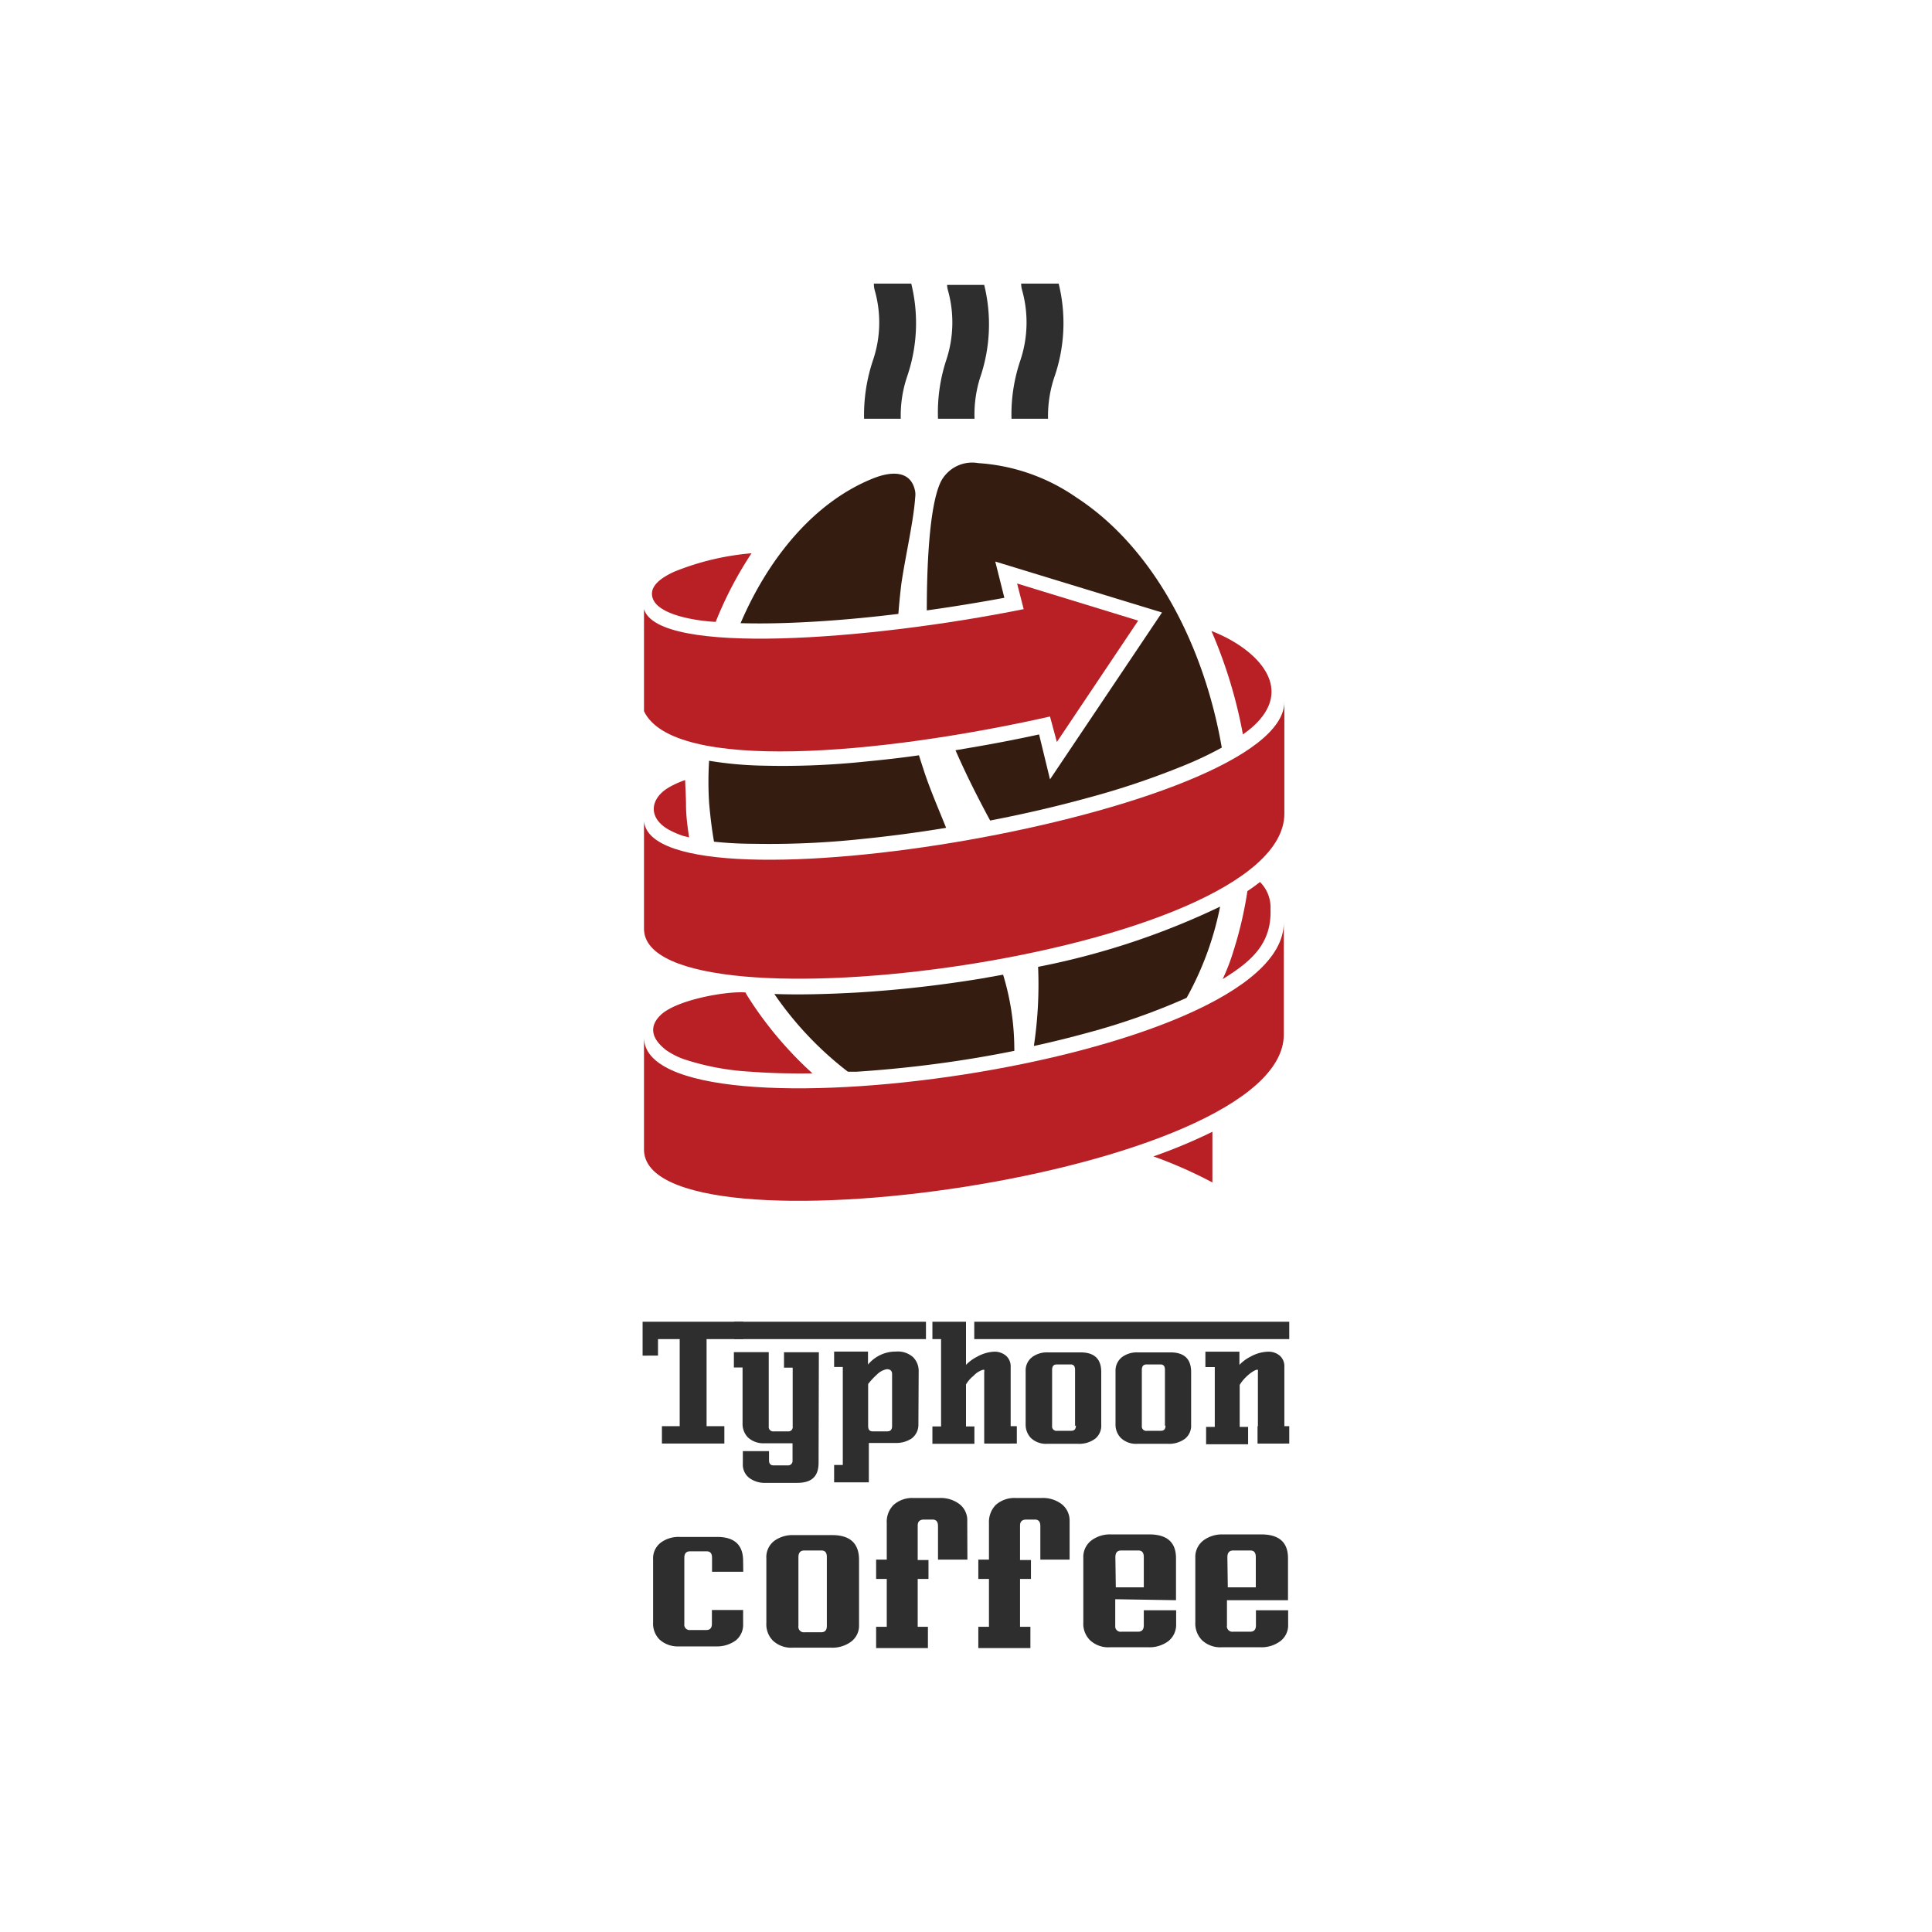<svg xmlns="http://www.w3.org/2000/svg" id="Vrstva_1" data-name="Vrstva 1" width="138" height="138" viewBox="0 0 138 138"><g id="Group_5360" data-name="Group 5360"><g id="Group_5358" data-name="Group 5358"><g id="Group_5356" data-name="Group 5356"><path id="Path_440" data-name="Path 440" d="M60.55,76.54A24.32,24.32,0,0,1,55.31,71c2,.07,4,0,6-.11a86.89,86.89,0,0,0,8.82-1l1.52-.27a18.24,18.24,0,0,1,.8,5.24,1.34,1.34,0,0,1,0,.2c-.88.18-1.76.34-2.64.49a86,86,0,0,1-8.61,1l-.6,0Z" style="fill: #351c10;fill-rule: evenodd"></path><path id="Path_441" data-name="Path 441" d="M46,82.11v-8C46,82,91.7,76,91.7,65.9v8C91.7,84,46,90.08,46,82.11Z" style="fill: #b82025;fill-rule: evenodd"></path><path id="Path_442" data-name="Path 442" d="M46,50.79V43.51c1,3.34,16.06,2.23,27.12,0l-.47-1.83,8.65,2.65L75.49,53,75,51.18h0c-12.22,2.75-26.92,4-29-.38Z" style="fill: #b82025;fill-rule: evenodd"></path><path id="Path_443" data-name="Path 443" d="M46,66.34V58.67h0c.74,6.93,45.74-.53,45.74-8.54v8C91.7,68.26,46,74.08,46,66.34Z" style="fill: #b82025;fill-rule: evenodd"></path><path id="Path_444" data-name="Path 444" d="M58,76.64a26.81,26.81,0,0,1-4.29-5c-.12-.19-.25-.38-.37-.58l-.09-.17c-1.35-.11-5,.53-6.1,1.65-.65.65-.8,1.51.42,2.46a5.37,5.37,0,0,0,1.26.65,18.45,18.45,0,0,0,4.78.9c1.45.11,2.92.14,4.4.12Z" style="fill: #b82025;fill-rule: evenodd"></path><path id="Path_445" data-name="Path 445" d="M82.39,82.6a32.24,32.24,0,0,1,4.21,1.86V80.84A37.79,37.79,0,0,1,82.39,82.6Z" style="fill: #b82025;fill-rule: evenodd"></path><path id="Path_446" data-name="Path 446" d="M51.12,44.42a27.18,27.18,0,0,1,2.56-4.9,18.85,18.85,0,0,0-5.53,1.32c-.6.28-1.55.79-1.58,1.53-.06,1.58,3.41,2,4.55,2.05Z" style="fill: #b82025;fill-rule: evenodd"></path><path id="Path_447" data-name="Path 447" d="M86.53,45.07a34.1,34.1,0,0,1,2.25,7.39l.39-.29c3.68-2.93.5-5.9-2.64-7.1Z" style="fill: #b82025;fill-rule: evenodd"></path><path id="Path_448" data-name="Path 448" d="M49.22,59.81C49.1,59,49,58.24,49,57.45c0-.45-.05-1.28-.06-1.73a6.49,6.49,0,0,0-1.14.51c-1.36.78-1.54,2.15-.09,3a5.94,5.94,0,0,0,1.13.49Z" style="fill: #b82025;fill-rule: evenodd"></path><path id="Path_449" data-name="Path 449" d="M90,63h0v0l0,0c-.28.22-.58.44-.9.65a27.53,27.53,0,0,1-1,4.29,14.36,14.36,0,0,1-.77,2c2-1.24,3.51-2.49,3.42-5A2.56,2.56,0,0,0,90,63Z" style="fill: #b82025;fill-rule: evenodd"></path><path id="Path_450" data-name="Path 450" d="M51,60.12c-.16-.92-.27-1.85-.35-2.78a24.34,24.34,0,0,1,0-3,26.37,26.37,0,0,0,3.86.35,56.86,56.86,0,0,0,7.38-.3c1.25-.12,2.5-.26,3.75-.44.12.39.25.78.38,1.18.42,1.27,1,2.61,1.56,4-2.1.35-4.2.62-6.32.83a61.8,61.8,0,0,1-7.45.31A27.06,27.06,0,0,1,51,60.12Z" style="fill: #351c10;fill-rule: evenodd"></path><path id="Path_451" data-name="Path 451" d="M52.9,44.51c2-4.67,5.27-8.66,9.47-10.34,1.38-.55,2.73-.54,3,.94a1.48,1.48,0,0,1,0,.42c-.11,1.7-.73,4.33-1,6.26-.08.7-.15,1.38-.2,2.06-1.81.22-3.64.4-5.47.52s-3.9.2-5.85.14Z" style="fill: #351c10;fill-rule: evenodd"></path><path id="Path_452" data-name="Path 452" d="M73.85,74.7a29.52,29.52,0,0,0,.3-5.64,54.07,54.07,0,0,0,13-4.3,22.26,22.26,0,0,1-2.39,6.51l-.24.11a48.05,48.05,0,0,1-6.8,2.38c-1.28.35-2.56.67-3.86.95Z" style="fill: #351c10;fill-rule: evenodd"></path><path id="Path_453" data-name="Path 453" d="M70.72,58.6c-.54-1-1.09-2.06-1.65-3.22-.3-.63-.57-1.22-.82-1.79l1.69-.29c1.43-.25,2.86-.53,4.28-.84L75,55.67,83,43.75,71.09,40.11l.65,2.59c-1.84.34-3.68.64-5.54.9,0-2.79.14-7.41,1-9.19a2.52,2.52,0,0,1,2.68-1.33,13.83,13.83,0,0,1,7,2.45C82.39,39.11,86,46.07,87.27,53.4a25.55,25.55,0,0,1-2.75,1.3A57.49,57.49,0,0,1,77.66,57c-2.29.63-4.61,1.16-6.94,1.61Z" style="fill: #351c10;fill-rule: evenodd"></path></g><g id="Group_5357" data-name="Group 5357"><path id="Path_454" data-name="Path 454" d="M62.47,20.7a8.37,8.37,0,0,1-.12,5.05,12.26,12.26,0,0,0-.63,4.16h2.62a8.72,8.72,0,0,1,.45-3,11.77,11.77,0,0,0,.3-6.65H62.42A1.75,1.75,0,0,0,62.47,20.7Z" style="fill: #2e2e2e;fill-rule: evenodd"></path><path id="Path_455" data-name="Path 455" d="M67.7,20.7a8.53,8.53,0,0,1-.12,5.05A12,12,0,0,0,67,29.91h2.61A8.73,8.73,0,0,1,70,27a11.77,11.77,0,0,0,.3-6.65H67.65A1.75,1.75,0,0,0,67.7,20.7Z" style="fill: #2e2e2e;fill-rule: evenodd"></path><path id="Path_456" data-name="Path 456" d="M73,20.7a8.53,8.53,0,0,1-.12,5.05,12,12,0,0,0-.63,4.16h2.61a8.73,8.73,0,0,1,.46-3,11.77,11.77,0,0,0,.3-6.65H72.94A1.75,1.75,0,0,0,73,20.7Z" style="fill: #2e2e2e;fill-rule: evenodd"></path></g></g><g id="Group_5359" data-name="Group 5359"><path id="Path_457" data-name="Path 457" d="M53.09,94.41v1.24H50.47v6.22h1.27v1.24H47.28v-1.24h1.27V95.65H47v1.18H45.9V94.41Z" style="fill: #2e2e2e"></path><path id="Path_458" data-name="Path 458" d="M66.14,94.41v1.24H52.44V94.41Zm-7.67,10.07c0,1-.51,1.44-1.54,1.44H54.7a1.86,1.86,0,0,1-1.19-.36,1.2,1.2,0,0,1-.45-1v-.91h1.87v.65c0,.25.11.37.32.37h1a.32.32,0,0,0,.36-.35v-1.23h-2a1.63,1.63,0,0,1-1.18-.41,1.38,1.38,0,0,1-.39-1v-4h-.62v-1.1h2.49v5.3a.32.32,0,0,0,.37.36h1a.3.3,0,0,0,.34-.26.14.14,0,0,0,0-.09v-4.2H56v-1.1h2.49Z" style="fill: #2e2e2e"></path><path id="Path_459" data-name="Path 459" d="M65.6,101.76a1.21,1.21,0,0,1-.5,1,2,2,0,0,1-1.1.31H62.06v2.81H59.58v-1.24h.62v-7h-.62v-1.1H62v.93a2.56,2.56,0,0,1,2-.93,1.64,1.64,0,0,1,1.22.4,1.39,1.39,0,0,1,.4,1Zm-1.88-3.61c0-.24-.13-.35-.38-.35a1.37,1.37,0,0,0-.73.41,4.63,4.63,0,0,0-.6.65v3c0,.26.11.38.32.38h1.06c.22,0,.33-.13.33-.38Z" style="fill: #2e2e2e"></path><path id="Path_460" data-name="Path 460" d="M72.19,103.11H70.3V98a.3.3,0,0,0,0-.16s0,0-.08,0a1.48,1.48,0,0,0-.67.42,2.36,2.36,0,0,0-.55.63v3h.6v1.24h-3v-1.24h.62V95.65h-.62V94.41H69v3.08a3,3,0,0,1,.81-.59A2.73,2.73,0,0,1,71,96.55a1.25,1.25,0,0,1,.87.3,1,1,0,0,1,.32.78Zm19.9-8.7v1.24H69.59V94.41Z" style="fill: #2e2e2e"></path><path id="Path_461" data-name="Path 461" d="M78.66,98v3.77a1.19,1.19,0,0,1-.44,1,1.91,1.91,0,0,1-1.2.36h-2.2a1.6,1.6,0,0,1-1.18-.41,1.39,1.39,0,0,1-.38-1V97.91a1.19,1.19,0,0,1,.5-1,1.79,1.79,0,0,1,1.1-.31H77.1Q78.66,96.56,78.66,98Zm-1.87,3.84v-4c0-.25-.1-.38-.31-.38h-1q-.33,0-.33.39v4a.31.31,0,0,0,.27.35.14.14,0,0,0,.09,0h1c.23,0,.34-.12.34-.37Z" style="fill: #2e2e2e"></path><path id="Path_462" data-name="Path 462" d="M85.08,98v3.77a1.19,1.19,0,0,1-.44,1,1.91,1.91,0,0,1-1.2.36h-2.2a1.58,1.58,0,0,1-1.17-.41,1.36,1.36,0,0,1-.39-1V97.91a1.21,1.21,0,0,1,.5-1,1.79,1.79,0,0,1,1.1-.31h2.24Q85.08,96.56,85.08,98Zm-1.87,3.84v-4c0-.25-.1-.38-.31-.38h-1c-.23,0-.34.13-.34.39v4a.31.31,0,0,0,.27.35.14.14,0,0,0,.09,0h1c.22,0,.33-.12.33-.37Z" style="fill: #2e2e2e"></path><path id="Path_463" data-name="Path 463" d="M91.74,103.11H89.85V98a.44.44,0,0,0,0-.16s0,0-.08,0-.41.17-.75.5a2.91,2.91,0,0,0-.47.58v3h.6v1.24h-3v-1.24h.62V97.65H86.1v-1.1h2.43v.94a2.91,2.91,0,0,1,.8-.59,2.73,2.73,0,0,1,1.22-.35,1.24,1.24,0,0,1,.87.29,1,1,0,0,1,.32.79Z" style="fill: #2e2e2e"></path><rect id="Rectangle_483" data-name="Rectangle 483" x="70.37" y="101.87" width="2.26" height="1.24" style="fill: #2e2e2e"></rect><rect id="Rectangle_484" data-name="Rectangle 484" x="89.83" y="101.87" width="2.26" height="1.24" style="fill: #2e2e2e"></rect><path id="Path_464" data-name="Path 464" d="M59.44,109.65H56.7a2.24,2.24,0,0,0-1.35.38,1.45,1.45,0,0,0-.61,1.27v4.62a1.66,1.66,0,0,0,.47,1.27,1.91,1.91,0,0,0,1.44.5h2.7a2.25,2.25,0,0,0,1.46-.44,1.43,1.43,0,0,0,.55-1.2v-4.63Q61.36,109.65,59.44,109.65Zm-.38,6.49c0,.3-.13.45-.41.45H57.47a.39.39,0,0,1-.44-.33.21.21,0,0,1,0-.11v-4.92c0-.32.14-.48.41-.48h1.24c.26,0,.38.15.38.47Z" style="fill: #2e2e2e"></path><path id="Path_465" data-name="Path 465" d="M69.1,111.4H67V109c0-.31-.13-.46-.39-.46H66c-.3,0-.45.14-.45.43v2.46h.77v1.35h-.77v3.42h.73v1.52H62.58v-1.52h.76v-3.42h-.76V111.4h.76v-2.62a1.7,1.7,0,0,1,.48-1.28,2,2,0,0,1,1.43-.5h1.84a2.21,2.21,0,0,1,1.46.45,1.45,1.45,0,0,1,.54,1.2Z" style="fill: #2e2e2e"></path><path id="Path_466" data-name="Path 466" d="M76.4,111.4H74.31V109c0-.31-.13-.46-.39-.46h-.61c-.3,0-.45.14-.45.43v2.46h.78v1.35h-.78v3.42h.74v1.52H69.88v-1.52h.76v-3.42h-.76V111.4h.76v-2.62a1.74,1.74,0,0,1,.48-1.28,2,2,0,0,1,1.44-.5h1.83a2.21,2.21,0,0,1,1.46.45,1.49,1.49,0,0,1,.55,1.2Z" style="fill: #2e2e2e"></path><path id="Path_467" data-name="Path 467" d="M84,114.3v-3c0-1.14-.64-1.7-1.92-1.7H79.33A2.21,2.21,0,0,0,78,110a1.48,1.48,0,0,0-.62,1.27v4.62a1.66,1.66,0,0,0,.48,1.27,1.91,1.91,0,0,0,1.44.5H82a2.25,2.25,0,0,0,1.46-.44,1.49,1.49,0,0,0,.55-1.2v-1H81.7v1.08q0,.45-.42.45H80.11a.39.39,0,0,1-.45-.32v-2Zm-4.33-3.07c0-.32.13-.48.41-.48h1.24c.25,0,.38.15.38.47v2.16h-2Z" style="fill: #2e2e2e"></path><path id="Path_468" data-name="Path 468" d="M92,114.3v-3c0-1.14-.64-1.7-1.92-1.7H87.31A2.24,2.24,0,0,0,86,110a1.48,1.48,0,0,0-.62,1.27v4.62a1.7,1.7,0,0,0,.48,1.27,1.91,1.91,0,0,0,1.44.5H90a2.25,2.25,0,0,0,1.46-.44,1.43,1.43,0,0,0,.55-1.2v-1h-2.3v1.08c0,.3-.14.45-.41.45H88.08a.39.39,0,0,1-.44-.32.2.2,0,0,1,0-.11V114.3Zm-4.33-3.07c0-.32.14-.48.41-.48h1.24c.25,0,.38.15.38.47v2.16h-2Z" style="fill: #2e2e2e"></path><path id="Path_469" data-name="Path 469" d="M53.09,112.27H50.86v-1c0-.3-.12-.46-.37-.46H49.28c-.27,0-.4.16-.4.47V116a.38.38,0,0,0,.32.43h1.25c.27,0,.4-.15.4-.44V115h2.23v1a1.43,1.43,0,0,1-.52,1.17,2.28,2.28,0,0,1-1.43.43H48.51a1.94,1.94,0,0,1-1.4-.49,1.62,1.62,0,0,1-.46-1.23v-4.49a1.41,1.41,0,0,1,.6-1.24,2.15,2.15,0,0,1,1.3-.37h2.67c1.24,0,1.86.57,1.86,1.72Z" style="fill: #2e2e2e"></path></g></g></svg>